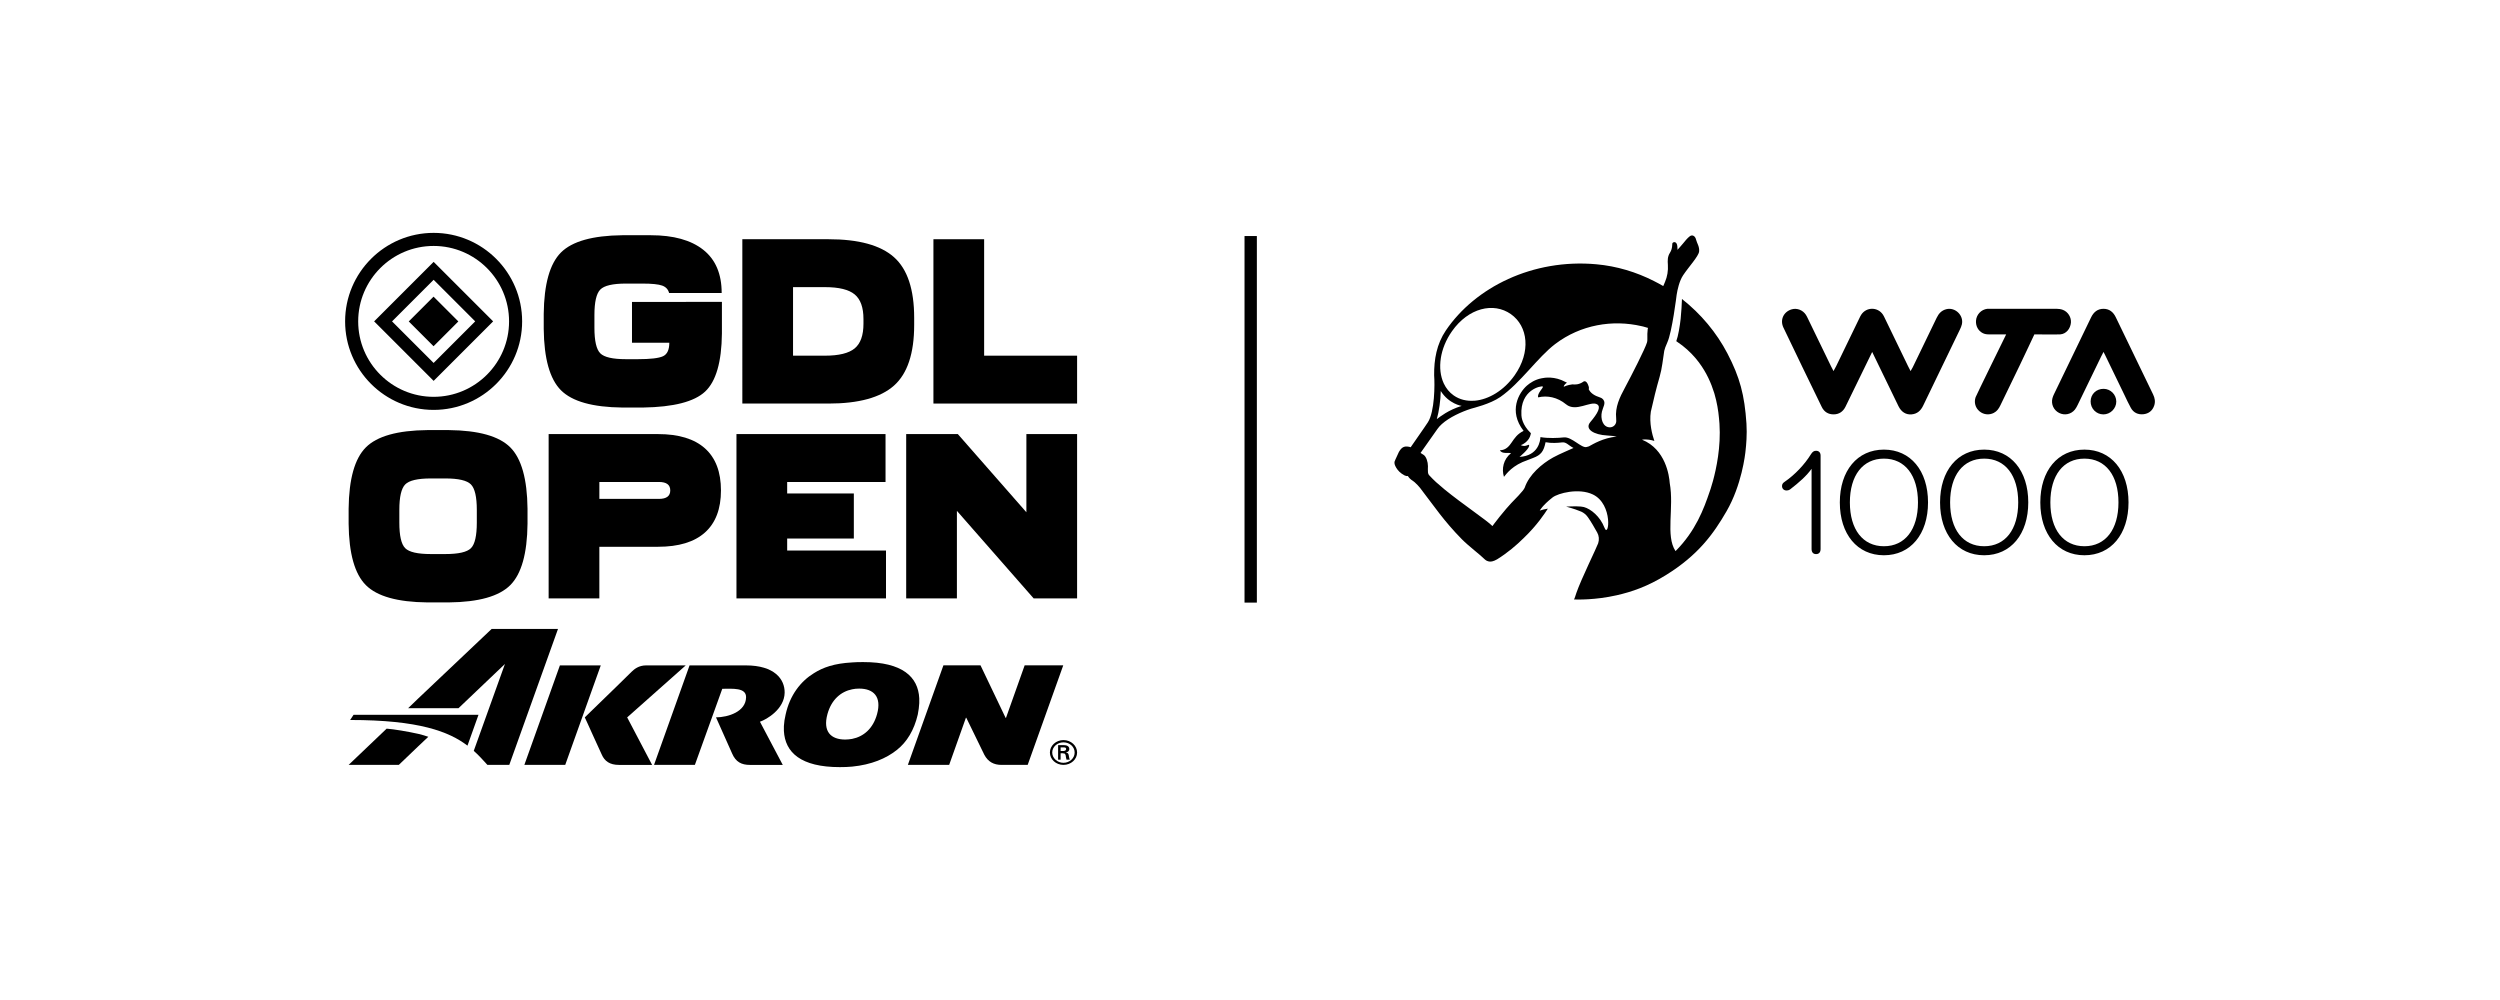 <svg xmlns="http://www.w3.org/2000/svg" xmlns:xlink="http://www.w3.org/1999/xlink" id="Capa_1" x="0px" y="0px" viewBox="0 0 2000 800" style="enable-background:new 0 0 2000 800;" xml:space="preserve"><style type="text/css">	.st0{fill:#FFFFFF;}	.st1{fill:#FFE01B;}	.st2{fill:none;stroke:#000000;stroke-width:35;stroke-linecap:round;stroke-linejoin:round;stroke-miterlimit:10;}	.st3{fill:none;stroke:#000000;stroke-width:35;stroke-linecap:round;stroke-linejoin:round;}	.st4{fill:#FFFFFF;stroke:#000000;stroke-width:35;stroke-linecap:round;stroke-linejoin:round;}	.st5{fill:#FFFFFF;stroke:#000000;stroke-width:35;stroke-miterlimit:10;}	.st6{fill:#FFDF19;}	.st7{fill:#FFDF19;stroke:#000000;stroke-width:35;stroke-linecap:round;stroke-linejoin:round;stroke-miterlimit:10;}	.st8{stroke:#1E1E32;stroke-width:1.5;}	.st9{fill:none;stroke:#010101;stroke-width:35;stroke-linecap:round;stroke-linejoin:round;stroke-miterlimit:10;}	.st10{fill:#F9D22D;stroke:#010101;stroke-width:35;stroke-linecap:round;stroke-linejoin:round;stroke-miterlimit:10;}	.st11{fill:#FFE01B;stroke:#000000;stroke-width:35;}	.st12{fill:none;stroke:#000000;stroke-width:30;stroke-linecap:round;stroke-linejoin:round;stroke-miterlimit:10;}	.st13{fill:none;stroke:#000000;stroke-width:30;stroke-miterlimit:10;}	.st14{fill:#FFE01B;stroke:#000000;stroke-width:35;stroke-linecap:round;stroke-linejoin:round;}	.st15{fill:none;stroke:#000000;stroke-width:37.91;stroke-linecap:round;stroke-linejoin:round;}	.st16{fill:none;stroke:#000000;stroke-width:37.91;stroke-linecap:round;stroke-dasharray:85.299,85.299;}	.st17{fill:#FF0000;}	.st18{fill-rule:evenodd;clip-rule:evenodd;}	.st19{fill:#FFC4A3;}	.st20{fill:#FFA275;}	.st21{fill:#1E2E34;}	.st22{fill:#3F5963;}	.st23{fill:#4E5D4C;}	.st24{fill:#3A2004;}	.st25{fill:#1B81E2;}	.st26{fill:#0D3D61;}	.st27{clip-path:url(#SVGID_00000063605255232887894530000007470913604100220319_);fill:#0D3D61;}	.st28{clip-path:url(#SVGID_00000063605255232887894530000007470913604100220319_);}	.st29{fill:none;stroke:#1B81E2;stroke-width:25;stroke-linecap:round;stroke-linejoin:round;}	.st30{fill:#F9E050;}	.st31{fill:#FFFFFF;stroke:#000000;stroke-width:33.307;stroke-linecap:round;stroke-linejoin:round;}	.st32{fill:#F9E050;stroke:#000000;stroke-width:33.307;stroke-linecap:round;stroke-linejoin:round;}	.st33{fill:none;stroke:#000000;stroke-width:33.307;stroke-linecap:round;stroke-linejoin:round;}	.st34{fill:#141414;}	.st35{fill:#E6B742;}	.st36{fill:#C63B37;}	.st37{fill:#D9642C;}	.st38{fill:#A4D8DA;}	.st39{fill:#F9E050;stroke:#000000;stroke-width:35;stroke-linecap:round;stroke-linejoin:round;}</style><g>	<g>		<g>			<g>				<g>					<g>						<g>							<path d="M577.53,241.52v25.35c-0.25,22.79-4.73,38.25-13.43,46.39c-8.71,8.14-25.26,12.4-49.68,12.77H497.9        c-23.79-0.25-40.17-4.85-49.12-13.81c-8.95-8.95-13.55-25.32-13.8-49.11V251.1c0.25-23.79,4.85-40.16,13.8-49.12        c8.95-8.95,25.33-13.55,49.12-13.8h22.73c18.15,0,32.15,3.88,41.97,11.64s14.74,19.28,14.74,34.56h-42.07        c-0.75-2.89-2.6-4.85-5.54-5.92c-2.94-1.06-8.24-1.6-15.88-1.6h-13.14c-10.52,0-17.35,1.6-20.48,4.79s-4.69,9.99-4.69,20.38        v10.15c0,10.51,1.56,17.34,4.69,20.47s9.95,4.69,20.48,4.69h9.58c10.01,0,16.71-0.78,20.09-2.34s5.07-5.17,5.07-10.8h-29.86        v-32.68H577.53z"></path>						</g>						<g>							<path d="M731.34,254.3v5.63c0,22.79-5.39,38.97-16.15,48.55c-10.77,9.58-28.24,14.37-52.4,14.37h-68.92V191.38h68.92        c24.17,0,41.63,4.78,52.4,14.36C725.96,215.33,731.34,231.5,731.34,254.3z M634.43,229.69v54.85h25.54        c11.14,0,19.06-1.94,23.76-5.82c4.69-3.88,7.04-10.46,7.04-19.72v-3.76c0-9.27-2.35-15.84-7.04-19.72        c-4.7-3.88-12.62-5.82-23.76-5.82H634.43z"></path>						</g>						<g>							<path d="M861.68,284.53v38.31H746.74V191.38h40.57v93.16H861.68z"></path>						</g>					</g>					<g>						<g>							<path d="M422.02,406.99v12.02c-0.25,23.79-4.86,40.16-13.81,49.11c-8.95,8.96-25.32,13.56-49.11,13.81h-17.28        c-23.79-0.25-40.16-4.85-49.11-13.81c-8.96-8.95-13.56-25.32-13.81-49.11v-12.02c0.25-23.79,4.85-40.16,13.81-49.12        c8.95-8.95,25.32-13.55,49.11-13.8h17.28c23.79,0.25,40.16,4.85,49.11,13.8C417.16,366.83,421.77,383.2,422.02,406.99z         M319.47,407.93v10.15c0,10.51,1.56,17.34,4.7,20.47c3.13,3.13,9.95,4.69,20.47,4.69h11.64c10.52,0,17.34-1.56,20.48-4.69        c3.13-3.13,4.69-9.95,4.69-20.47v-10.15c0-10.39-1.56-17.18-4.69-20.38c-3.14-3.2-9.95-4.79-20.48-4.79h-11.64        c-10.51,0-17.34,1.6-20.47,4.79C321.04,390.75,319.47,397.54,319.47,407.93z"></path>						</g>						<g>							<path d="M564,358.72c8.52,7.65,12.77,18.85,12.77,33.63c0,14.77-4.26,25.98-12.77,33.62c-8.52,7.64-21.04,11.45-37.57,11.45        h-46.95v41.32h-40.57V347.27h87.52C542.96,347.27,555.49,351.09,564,358.72z M536.21,392.35c0-4.51-3-6.77-9.02-6.77h-47.7        v13.53h47.7C533.2,399.1,536.21,396.85,536.21,392.35z"></path>						</g>						<g>							<path d="M708.8,440.42v38.31H589.17V347.27h119.26v38.31h-78.69v9.2h53.33v36.06h-53.33v9.59H708.8z"></path>						</g>						<g>							<path d="M861.68,478.73h-34.75l-61.41-70.05v70.05h-40.57V347.27h41.32l54.84,62.54v-62.54h40.57V478.73z"></path>						</g>					</g>					<path d="M346.9,186.3c-39.05,0-70.81,31.76-70.81,70.81c0,39.04,31.76,70.81,70.81,70.81s70.81-31.76,70.81-70.81      C417.71,218.06,385.94,186.3,346.9,186.3z M346.9,317.46c-33.28,0-60.35-27.07-60.35-60.35s27.07-60.35,60.35-60.35      s60.35,27.07,60.35,60.35S380.18,317.46,346.9,317.46z"></path>				</g>				<g>					<g>						<path d="M382.8,571.83h-99.94l-2.75,4.16l0,0c55.09-0.01,79.11,9.29,93.87,20.53l0,0L382.8,571.83L382.8,571.83z"></path>					</g>					<g>						<path d="M551.65,532.31l-28.43,79.61h32.68l21.92-60.89l0,0c8.23,0,19.17-1.11,19.04,6.8c-0.18,11.5-14.16,15.96-24.06,16.07       c0.93,2.1,8.2,18.47,12.94,29.01c2.88,6.67,7.47,9.02,14.15,9.02c6.99,0,26.32,0,26.32,0l0,0l-18.25-34.54l0,0       c5.31-1.79,19.49-9.99,19.76-23.16c0.18-10.95-8.2-21.91-31.04-21.91C588.79,532.31,556.98,532.31,551.65,532.31       L551.65,532.31L551.65,532.31z"></path>					</g>					<g>						<polygon points="480.62,532.31 474.22,532.31 447.92,532.31 419.48,611.92 452.18,611.92 474.22,550.19       "></polygon>					</g>					<g>						<path d="M548.6,532.31c0,0-24.48,0-31.64,0c-5.91,0-9.43,2.91-11.72,5.13c-0.91,0.97-20.51,20.12-31.03,30.25       c-3.79,3.73-6.38,6.22-6.38,6.22s3.19,6.8,6.38,14.02c3.05,6.81,6.41,13.87,7.16,15.67c2.29,5.28,6.39,8.33,13.82,8.33       c8.07,0,26.5,0,26.5,0l-19.95-38.02L548.6,532.31z"></path>					</g>					<g>						<path d="M690.7,529.67c-3.18,0-6.22,0-8.97,0.27c-14.6,0.82-23.28,4.02-30.59,8.6c-10.63,6.51-19.28,17.6-22.65,33.14       c-0.77,3.2-1.23,6.26-1.38,9.17v3.87c0.92,17.22,13.56,29,44.74,28.98c3.51,0.02,6.84-0.13,9.86-0.41       c15.4-1.52,27.24-6.52,35.76-13.31c8.09-6.38,13.85-15.95,16.74-28.3c0.63-3.19,1.07-6.24,1.2-9.16v-3.89       C734.52,541.46,721.9,529.65,690.7,529.67z M701.66,571.25c-3.19,11.67-10.8,18.04-19.94,19.86c-1.8,0.27-3.64,0.55-5.46,0.53       c-11.55,0.02-18.12-6.36-14.3-20.38c3.21-11.63,10.82-18.02,19.77-19.82c1.82-0.42,3.65-0.56,5.64-0.56       C698.75,550.88,705.48,557.27,701.66,571.25z"></path>					</g>					<g>						<path d="M754.73,532.28h29.68l20.09,42.03h0.28l14.94-42.03h30.87l-28.45,79.63l0,0c0,0-13.99,0-20.98,0       c-6.11,0-10.67-2.43-13.69-8.06c-0.87-1.62-14.45-29.66-14.45-29.66l0,0h-0.29l-13.4,37.72h-33.04L754.73,532.28       L754.73,532.28z"></path>					</g>					<g>						<path d="M393.3,503.17l-58.73,55.62l-8.05,7.76h8.05h32.24l37.14-35.37l-24.94,69.5c4.24,3.74,7.46,7.48,10.92,11.23h17.5       l38.97-108.75H393.3z"></path>					</g>					<g>						<path d="M309.32,582.92l-30.42,28.99l40.15,0l15.51-14.84l8.08-7.64c-2.14-0.82-4.87-1.52-8.08-2.35       C325.9,585.14,314.97,583.34,309.32,582.92z"></path>					</g>					<g>						<path d="M852.9,602.05l-0.05-0.13c1.69-0.28,2.6-1.39,2.6-2.64c0-2.63-2.41-3.18-4.69-3.18c0,0,0,0-0.17,0h-4.11v11.66h2.01       v-5.14h1.65c0.31,0,0.46,0,0.63,0.14c0.46,0,0.92,0,1.19,0.4c0.62,0.57,0.62,1.41,0.78,2.53c0.18,0.67,0.31,1.35,0.46,2.07       h2.59c-0.46-1.13-0.59-2.37-0.79-3.47C854.71,603.04,854.54,602.33,852.9,602.05z M850.75,600.82l-0.17-0.02l-2.1,0.02v-2.91       l2.28-0.01h0.13c1.52,0,2.01,0.43,2.01,1.26C852.85,599.98,852.56,600.68,850.75,600.82z"></path>					</g>					<g>						<path d="M850.75,592.07c-5.96,0-10.83,4.45-10.83,9.98c0,5.42,4.86,9.87,10.83,9.87c6.07,0,10.93-4.45,10.93-9.87       C861.68,596.53,856.82,592.07,850.75,592.07z M850.75,610.25c-4.86-0.01-8.97-3.74-8.97-8.2c0-4.58,4.12-8.18,8.97-8.18       c5.01,0,8.97,3.6,8.97,8.18C859.73,606.51,855.77,610.24,850.75,610.25z"></path>					</g>				</g>			</g>			<g>				<path d="M346.9,209.5l-47.6,47.6l47.6,47.6l47.6-47.6L346.9,209.5z M353.6,283.65l-6.71,6.71l-6.71-6.71l-19.84-19.84     l-6.71-6.71l6.71-6.71l19.84-19.85l6.71-6.71l6.71,6.71l19.84,19.85l6.71,6.71l-6.71,6.71L353.6,283.65z"></path>				<rect x="332.87" y="243.07" transform="matrix(0.707 -0.707 0.707 0.707 -80.19 320.644)" width="28.06" height="28.06"></rect>			</g>		</g>	</g>	<rect x="995.62" y="188.83" width="9.87" height="293.25"></rect>	<g id="WTA_1000_00000018218821330692778850000007327873698627277229_">		<g id="_x31_000_00000121964903875908517690000013082881105939446419_">			<path d="M1667.53,436.99c-16.88,0-27.24-13.39-27.24-35.05c0-21.65,10.36-35.04,27.24-35.04c16.88,0,27.24,13.39,27.24,35.04    C1694.77,423.6,1684.41,436.99,1667.53,436.99 M1667.53,444.21c21.31,0,35.28-16.88,35.28-42.26c0-25.38-13.97-42.26-35.28-42.26    c-21.31,0-35.28,16.88-35.28,42.26C1632.25,427.33,1646.22,444.21,1667.53,444.21 M1587.33,436.99    c-16.88,0-27.24-13.39-27.24-35.05c0-21.65,10.36-35.04,27.24-35.04c16.88,0,27.24,13.39,27.24,35.04    C1614.58,423.6,1604.22,436.99,1587.33,436.99 M1587.33,444.21c21.31,0,35.28-16.88,35.28-42.26c0-25.38-13.97-42.26-35.28-42.26    c-21.31,0-35.28,16.88-35.28,42.26C1552.06,427.33,1566.03,444.21,1587.33,444.21 M1507.14,436.99    c-16.88,0-27.24-13.39-27.24-35.05c0-21.65,10.36-35.04,27.24-35.04c16.88,0,27.24,13.39,27.24,35.04    C1534.38,423.6,1524.02,436.99,1507.14,436.99 M1507.14,444.21c21.31,0,35.28-16.88,35.28-42.26c0-25.38-13.97-42.26-35.28-42.26    c-21.31,0-35.28,16.88-35.28,42.26C1471.86,427.33,1485.83,444.21,1507.14,444.21 M1452.86,443.28c2.33,0,3.61-1.51,3.61-4.07    v-74.75c0-2.44-1.4-3.84-3.61-3.84c-1.75,0-2.91,0.82-4.19,2.91c-4.89,7.92-12.58,16.18-21.07,22c-1.28,0.82-1.98,1.86-1.98,3.26    c0,2.21,1.51,3.61,3.73,3.61c0.82,0,1.75-0.23,2.79-0.93c7.1-5.47,13.16-10.83,17.12-16.42v64.15    C1449.25,441.77,1450.53,443.28,1452.86,443.28"></path>		</g>		<g id="WTA_00000111886765034830652920000008659985324153800357_">			<path d="M1682.99,311.07c-5.89-0.09-10.43,4.23-10.49,10c-0.06,5.76,4.46,10.42,10.16,10.45c5.63,0.03,10.43-4.75,10.37-10.34    C1692.96,315.65,1688.51,311.16,1682.99,311.07z"></path>			<path d="M1722.48,315.55c-10-20.58-19.95-41.19-29.88-61.8c-1.99-4.13-5.14-6.69-9.77-6.7c-4.78-0.01-7.93,2.63-9.99,6.92    c-9.81,20.4-19.7,40.77-29.54,61.15c-0.53,1.1-1.03,2.24-1.34,3.42c-1.25,4.76,0.96,9.58,5.31,11.8    c4.36,2.22,9.59,1.17,12.67-2.68c0.91-1.14,1.59-2.48,2.24-3.8c6.24-12.83,12.45-25.68,18.68-38.52c0.52-1.08,1.09-2.13,1.95-3.8    c0.7,1.37,1.04,2.01,1.36,2.67c5.15,10.63,10.29,21.26,15.44,31.89c1.66,3.43,3.23,6.92,5.09,10.24    c2.13,3.82,5.68,5.46,9.93,5.06c4.27-0.41,7.34-2.81,8.73-6.93C1724.39,321.42,1723.9,318.47,1722.48,315.55z"></path>			<path d="M1656.74,258.13c0.38-4.22-2.28-8.65-6.43-10.24c-1.56-0.6-3.35-0.85-5.03-0.86c-17.85-0.06-55.4,0-55.4,0    c-4.96,0.59-8.79,4.67-9.09,9.65c-0.25,4.26,1.86,8.04,5.44,9.83c1.37,0.69,2.91,0.98,4.45,0.98h14.27    c0,0-23.93,48.74-24.45,50.25c-1.45,4.16-0.2,8.56,3.14,11.33c3.23,2.69,7.67,3.16,11.42,1.23c2.55-1.31,4.03-3.5,5.23-6    c5.12-10.64,10.28-21.27,15.43-31.9c3.65-7.53,11.77-24.91,11.77-24.91s17.96,0.2,20.73,0    C1653.01,267.15,1656.31,262.9,1656.74,258.13z"></path>			<path d="M1557.05,247.36c-3.77,0.96-6.07,3.43-7.7,6.85c-6.32,13.22-12.73,26.39-19.13,39.57c-0.46,0.94-1.03,1.83-1.75,3.09    c-0.82-1.58-1.45-2.75-2.03-3.94c-6.18-12.74-12.34-25.49-18.51-38.23c-0.48-1-0.93-2.02-1.54-2.94    c-4.19-6.32-13.25-6.31-17.41,0.02c-0.61,0.92-1.07,1.94-1.55,2.94c-6.17,12.74-12.33,25.49-18.51,38.23    c-0.56,1.16-1.22,2.27-2.11,3.9c-0.9-1.72-1.48-2.78-2.01-3.87c-6.13-12.63-12.24-25.26-18.37-37.89    c-0.54-1.11-1.05-2.24-1.72-3.26c-2.5-3.8-7.1-5.56-11.26-4.38c-6.5,1.84-9.7,8.35-6.71,14.63    c10.11,21.23,20.4,42.38,30.68,63.53c1.88,3.87,5.17,5.92,9.51,5.89c4.34-0.03,7.46-2.19,9.41-6.04    c0.28-0.55,19.34-39.6,21.4-43.89c2.16,4.41,15.96,32.95,21.03,43.36c2.27,4.67,6,6.98,10.55,6.57c4.49-0.4,7.31-3.03,9.21-6.99    c9.76-20.3,19.6-40.57,29.39-60.87c0.64-1.32,1.24-2.7,1.57-4.12C1571.17,252.33,1564.17,245.55,1557.05,247.36z"></path>		</g>		<path id="Mark_00000160879521420496136840000001642391293231154101_" d="M1397.17,338.88c-1.52-22.93-5.31-37.07-15.21-56.08   c-8.69-16.67-21.21-31.68-36.39-43.62c-0.14,3.86-0.46,10.43-1.05,15.91c-0.59,5.52-1.99,13.93-3.49,17.85   c1.65,1.1,3.26,2.25,4.83,3.47c5.31,4.14,9.76,8.77,13.46,13.74c-0.02-0.02-0.04-0.03-0.06-0.05c5.96,7.97,9.68,16.46,12.04,24.08   c0.02,0.06,0.04,0.12,0.06,0.18c0.11,0.34,0.2,0.68,0.3,1.02c1.86,6.42,3,12.99,3.57,19.49c0,0,0.02,0.01,0.04,0.02l-0.05,0.02   c0.14,1.29,0.25,2.58,0.34,3.87c0.01,0.17,0.01,0.27,0.01,0.27l0.01,0.02c1.22,18.44-2.51,35.81-5.2,45.68   c-1.43,5.25-2.58,8.36-2.58,8.36c-4.79,14.21-11.36,31.75-27.37,47.78l-0.02-0.03c-8.14-12.26-1.02-34.57-4.63-54.45   c-0.4-5.63-3.16-26.99-22.18-34.66c3.93-0.6,7.75,0.32,9.88,1.01c-1.7-5.07-4.22-14.23-2.81-23.42   c2.09-9.33,4.35-18.65,7.02-27.83c1.99-6.85,2.59-13.87,3.71-20.84c0.18-1.1,1.22-4.04,2.47-6.74c3.79-8.17,7.47-38.03,7.45-38.06   c0.65-4.16,2.13-11.07,5.17-15.64c4.61-6.91,12.28-15.1,12.79-18.93c0.51-3.84-1.8-6.95-2.3-9.21c-0.85-3.84-3.4-4.31-5.03-3.16   c-2.05,1.45-4.36,4.48-5.46,5.8c-1.88,2.27-3.58,4.14-4.54,5.17c0.03-0.27,0.1-1.11-0.09-2.98c-0.38-3.81-2.96-3.63-3.84-2.48   c-0.45,0.59,0.25,4.18-2.07,7.81c-1.98,3.08-1.88,6.24-1.64,9.63c0.32,4.66-0.45,9.33-2.27,13.63c-0.45,1.06-0.93,2.18-1.43,3.35   c-2.26-1.31-4.75-2.67-7.46-4.03c-14.15-7.19-29.71-11.93-46.09-13.41c-50.71-4.58-96.92,18.33-120.38,52.97   c-7.32,10.82-9.5,23.13-9.36,35.93c0.58,7.08,0.5,29.11-5.03,37.55c-0.61,0.94-1.7,2.55-3.05,4.52   c-3.07,4.48-7.47,10.81-10.69,15.42c-0.24-0.16-1.42-0.41-1.85-0.47c-3.58-0.54-5.42,0.58-7.59,4.26l-2.75,5.99   c-0.29,0.62-0.52,1.18-0.7,1.7c-0.34,1.38,0.23,3.09,1.27,4.78c0,0-0.01,0.02-0.01,0.02c1.23,2.1,3.31,4.5,6.78,6.27   c0.99,0.45,1.9,0.64,2.57,0.41c1.97,3.12,3.64,3.4,5.44,5.01c3.6,3.22,5.53,6,7.38,8.57c7.49,9.59,16.07,22.55,30.39,37.04   c5.44,5.5,15.32,12.98,17.8,15.62c0.25,0.27,0.51,0.49,0.76,0.69c2.27,1.92,4.49,1.56,4.49,1.56s1.98,0.1,5.16-1.79   c8.29-5.14,15.47-11.24,21.45-17.18c10.63-10.21,16.7-19.57,19.16-23.37c-2.72,0.46-5.01,1-6.49,1.56c0,0,1.97-3.97,10.23-10.49   c4.35-3.43,21.01-7.8,32.26-2.4c16.4,7.87,12.84,35.86,9.25,26.52c-3.41-8.87-10.8-14.92-16.43-16.46   c-2.42-0.66-8.05-0.7-14.21-0.34c5.48,1.46,10.27,3.18,12.15,4.04c1.88,0.85,3.81,2.36,5.18,4.31c2.72,3.86,5.16,8.14,7.56,12.43   c1.4,2.5,1.71,5.62,0.75,8.53c-1.04,3.16-13.67,28.79-17.43,39.7c-0.93,2.7-1.32,4.36-1.94,5.26c0,0,0,0,0,0.01   c0.06,0,0.12,0,0.19,0c1.82,0.08,16.7,0.58,34.02-3.37c12.11-2.76,24.61-7,39.4-16.16c25.61-15.87,37.88-32.71,48.44-51.02   c12.09-20.95,14.94-45.12,15.28-49.03c0-0.03,0-0.05,0-0.08C1396.89,356.64,1397.75,347.57,1397.17,338.88z M1161.59,264.97   c13.12-18.66,33.24-23.42,47.08-13.69c13.84,9.73,16.17,30.28,3.05,48.94c-8.53,12.13-20.75,19.42-32.06,20.37l-0.01-0.03   c-6.07,0.5-11.88-0.82-16.72-4.22c-3.46-2.43-6.09-5.7-7.89-9.52c-2.72-5.79-3.52-12.84-2.38-20.22c-0.01,0-0.02-0.01-0.02-0.01   C1153.76,279.39,1156.73,271.88,1161.59,264.97z M1152.6,312.8c6.53,10.41,16.72,11.92,16.72,11.92   c-10.75,3.33-17.32,8.69-19.87,10.58C1151.18,329.28,1152.54,319.98,1152.6,312.8z M1271.1,357.1c-0.59,0.16-1.18,0.32-1.77,0.5   c-4.08,1.21-11.94-8.36-18.25-7.68c-4.67,0.51-12.55,0.87-18.73-0.23c-0.13,2.94-1.58,14.89-16.75,15.84c0,0,7.21-5.89,7.68-8.7   c0.47-2.81-2.44,1.57-6.65-0.77c0,0,2.74-0.53,5.67-3.98c1.39-1.64,2.1-3.62,2.42-5.51c-0.02-0.02-0.05-0.04-0.07-0.07   c-6.99-6.71-7.45-12.99-7.52-14.25c-1.19-20.72,16.05-23.79,17.06-23.02c1.01,0.77-4.69,5.37-3.67,8.67   c7.26-1.71,15.36-0.18,22.36,5.58c7.88,6.47,19.57-3.03,24.77-0.04c3.41,1.95,0.51,7.29-5.37,14.2   c-4.85,5.7,2.93,10.23,13.51,10.75c2.36,0.11,6.55,0.6,7.58,0.85C1282.32,350.4,1274.69,355.18,1271.1,357.1z M1292.93,334.62   c0.09,0.95,0.11,1.73,0.08,2.41c-0.15,2.77-2.46,4.91-5.23,4.84l-0.03,0c-5.52-0.17-7.57-6.94-6.2-12.61   c0.86-3.58,3.23-6.64,1.17-9.41c-0.71-0.96-1.6-1.53-2.57-1.82l0.01-0.01c-4.67-1.5-7.85-3.58-9.23-6.78   c0.15-0.23,0.24-0.5,0.24-0.79c0-0.32-0.05-0.7-0.18-1.13c-1.52-4.96-3.45-4.81-4.82-3.64c-3.06,2.02-6.2,2.09-8.25,1.81   c-1.34,0.21-3.8,0.54-6.49,1.75c-1.22,0.55,0.2-2.01,2.17-3.05c-0.4-0.19-0.81-0.39-1.24-0.62c-8.67-4.76-16.66-3.49-19.1-2.93   c-5.21,0.98-9.31,3.72-11.76,5.88c-6.32,5.57-15.02,20.24-2.62,36.19c-5.05,2.49-7.02,5.54-9.76,9.54   c-1.54,2.24-4.23,5.96-9.22,5.96c1.63,3.15,6.47,1.7,8.93,2.33c-6.11,4.83-7.69,12.52-5.67,18.93c0.44-0.12,4.45-7.27,14.86-11.82   c1.8-0.66,6.55-2.59,8.35-3.25c6.48-2.38,8.63-5.39,10.08-12.63c4.84,0.97,9.88,0.53,13.27,0.14c3.39-0.39,4.95,2.39,9.09,4.46   c-1.8,0.94-11,4.65-16.31,7.6c-9.04,5.01-19.21,13.77-22.7,24.08c-0.86,2.56-8.93,10.43-10.76,12.39   c-1.24,1.33-2.52,2.77-3.79,4.24l-0.01-0.01c-3.92,4.54-7.65,9.33-9.69,12.02c-0.86,1.13-1.42,1.9-1.57,2.13   c-0.06-0.04-0.13-0.09-0.2-0.12c-3.96-4.15-23.74-17.43-37.95-29c-2.6-2.15-4.96-4.18-6.97-5.98c-0.99-0.91-1.91-1.8-2.75-2.64   c-0.13-0.12-2.57-2.59-2.98-3.11c-0.87-1.11-0.86-2.83-0.84-4.65c0.02-0.73,0.06-1.53,0.06-2.42c0-3.33-1.34-7.59-3.39-8.96   c-1.26-0.84-2.06-1.33-2.5-1.59c-0.01-0.01-0.01-0.01-0.02-0.02l13.53-19.2c0.92-1.34,2.11-2.63,3.49-3.88   c6.03-5.43,15.73-9.85,23.38-12.29c1.73-0.55,15.22-3.68,23.4-9.36c16.08-11.18,29.97-31.83,43.93-42.41   c20.39-15.45,45.9-19.67,69.11-14.26c0,0,1.86,0.35,5.09,1.38c-0.09,0.43-0.17,0.85-0.23,1.25c-0.66,5.26,0.18,7.98-0.59,10.5   c-1.55,5.1-12.17,25.96-17.66,36.18C1295.8,317.8,1291.97,325.7,1292.93,334.62z"></path>	</g></g></svg>